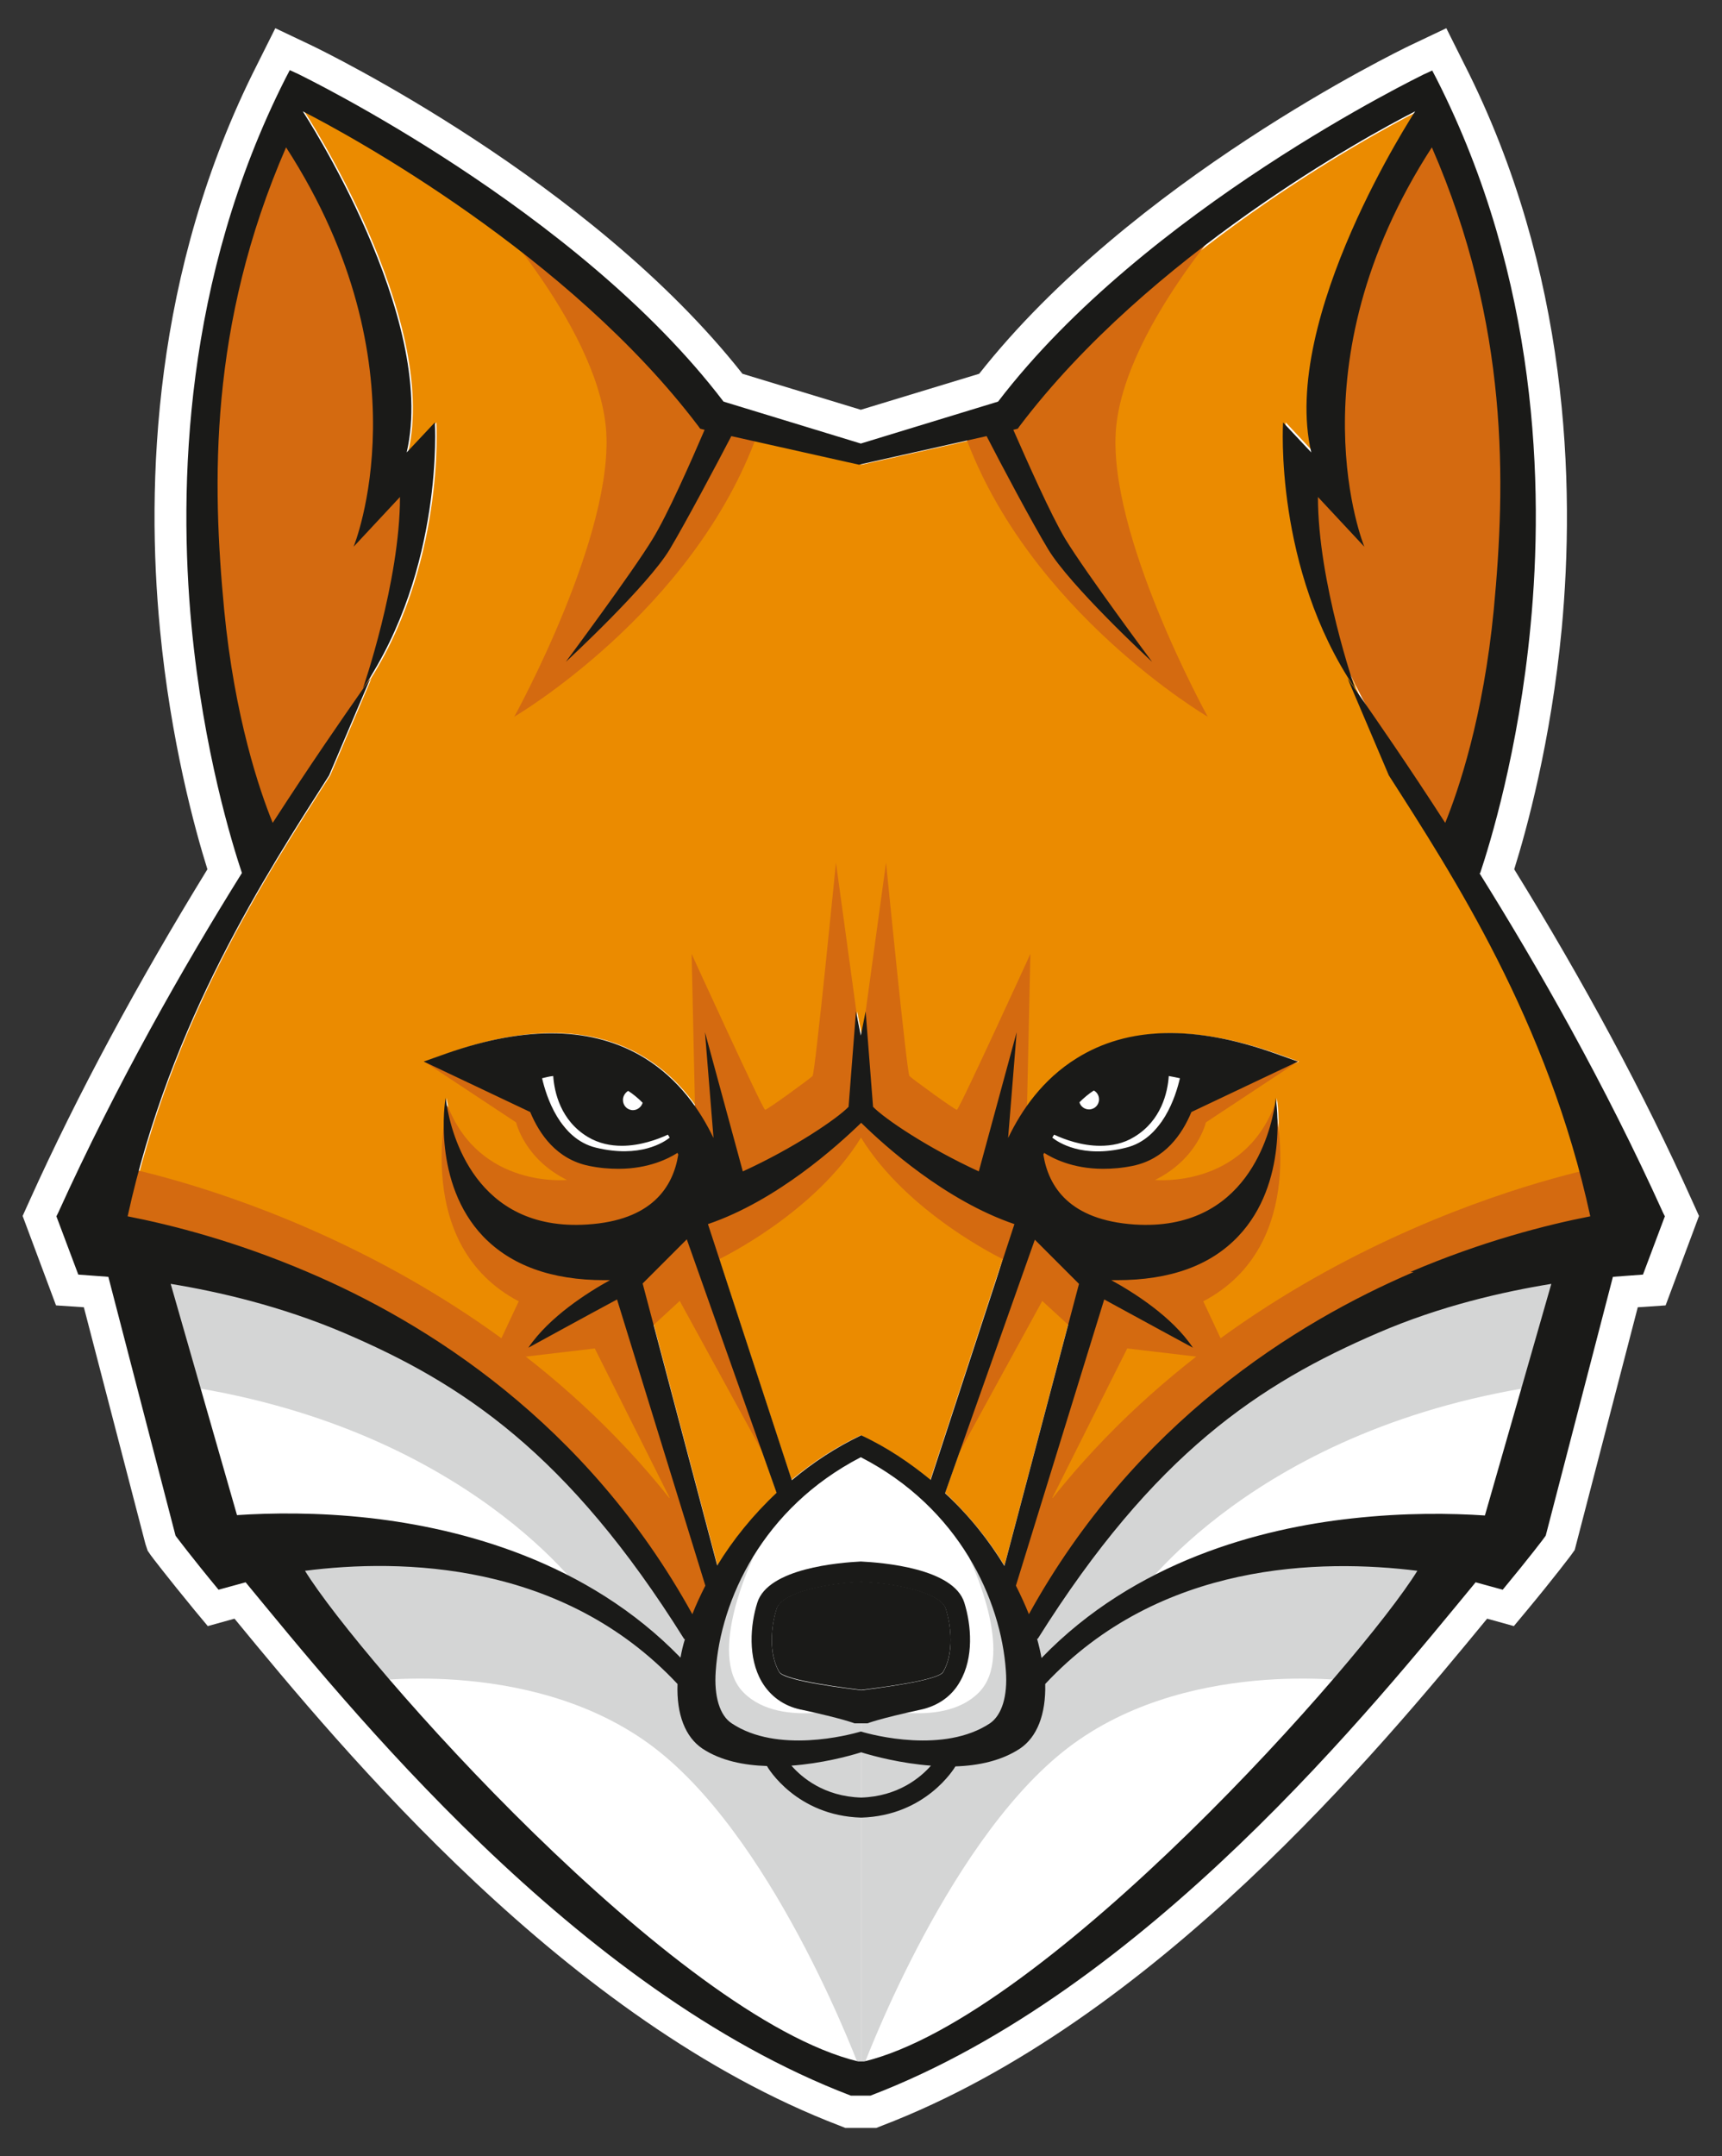 <?xml version="1.0" encoding="UTF-8"?><svg id="Vrstva_1" xmlns="http://www.w3.org/2000/svg" viewBox="0 0 46.41 58.09"><rect x="0" y="0" width="46.41" height="58.09" fill="#333333" stroke="none"/><defs><style>.cls-1{fill:#1a1a18;}.cls-1,.cls-2,.cls-3,.cls-4,.cls-5{stroke-width:0px;}.cls-2{fill:#d46a10;}.cls-3{fill:#d4d5d5;}.cls-4{fill:#fff;}.cls-5{fill:#eb8b00;}</style></defs><path class="cls-4" d="M22.78,57.33l-.15-.06c-7.35-2.81-13.39-10.11-16.31-13.66l-.72.2-.35-.42c-.74-.9-1.16-1.45-1.18-1.48l-.09-.13-.06-.18-1.66-6.38-.75-.05-.9-2.41.19-.42c1.29-2.86,2.91-5.86,4.79-8.92-.33-1.05-.99-3.44-1.28-6.48-.37-3.85-.21-9.62,2.62-15.2l.49-.98.99.47c.31.15,7.5,3.64,11.6,8.84l3.19.97,3.19-.97c4.1-5.2,11.29-8.69,11.6-8.84l.99-.47.49.98c2.83,5.58,2.98,11.34,2.62,15.2-.29,3.04-.95,5.43-1.28,6.48,1.89,3.06,3.5,6.05,4.79,8.92l.19.42-.9,2.41-.75.05-1.7,6.54-.1.14s-.45.6-1.19,1.49l-.35.42-.72-.2c-2.92,3.55-8.97,10.85-16.31,13.66l-.15.06h-.84Z"/><path class="cls-4" d="M21.32,47.57c.28.32.89.83,1.88.86,1-.03,1.6-.54,1.88-.86-.81-.06-1.53-.25-1.88-.36-.35.11-1.08.3-1.88.36"/><path class="cls-5" d="M17.33,34.59l2.01,7.6c.42-.69.95-1.36,1.6-1.96l-2.42-6.83-1.19,1.19Z"/><path class="cls-1" d="M23.21,45.53c.28-.04,2.07-.24,2.21-.49.29-.5.22-1.23.07-1.7-.14-.45-1.38-.69-2.28-.73-.9.04-2.14.28-2.28.73-.15.47-.22,1.2.07,1.7.14.24,1.92.45,2.21.49"/><path class="cls-4" d="M19.72,46.43c1.24.82,3.15.32,3.48.22h0s0,0,0,0c0,0,0,0,0,0h0c.33.1,2.25.6,3.48-.22.32-.21.48-.72.43-1.41-.13-1.91-1.26-4.39-3.91-5.76-2.66,1.37-3.78,3.85-3.91,5.76-.05.68.11,1.19.43,1.41M20.41,43.19c.29-.93,2.2-1.08,2.79-1.11h0s0,0,0,0c0,0,0,0,0,0h0c.58.03,2.5.18,2.79,1.11.19.6.26,1.48-.12,2.13-.23.39-.59.65-1.05.75-1.15.25-1.43.37-1.44.37h-.35s-.29-.12-1.44-.37c-.46-.1-.83-.36-1.05-.75-.38-.65-.31-1.52-.12-2.13Z"/><path class="cls-4" d="M28.16,45.37c.03.82-.21,1.43-.68,1.74-.5.33-1.12.45-1.74.47h0c-.03.06-.8,1.34-2.54,1.39h0s0,0,0,0c0,0,0,0,0,0h0c-1.74-.05-2.51-1.33-2.54-1.38h0c-.62-.02-1.24-.15-1.74-.48-.46-.31-.7-.92-.67-1.74-3.09-3.31-7.45-3.37-10.04-3.05,1.48,2.4,9.98,12.02,14.91,13.22h.15c4.94-1.2,13.43-10.82,14.91-13.22-2.58-.33-6.94-.26-10.03,3.05"/><path class="cls-4" d="M18.34,44.67c.03-.17.07-.34.12-.52h-.02c-3.14-5-5.99-6.87-9.17-8.24-1.69-.73-3.38-1.11-4.67-1.32l1.79,6.24c.9-.06,2.16-.08,3.59.08,2.46.27,5.84,1.15,8.36,3.76"/><path class="cls-5" d="M27.07,42.18l2.01-7.6-1.19-1.19-2.42,6.83c.64.6,1.18,1.27,1.6,1.96"/><path class="cls-4" d="M27.98,44.16h-.02c.05.16.09.33.12.5,2.52-2.6,5.91-3.48,8.36-3.76,1.42-.16,2.68-.14,3.59-.08l1.79-6.24c-1.29.21-2.98.6-4.67,1.32-3.18,1.36-6.03,3.23-9.17,8.25"/><path class="cls-5" d="M19.07,32.97l2.26,6.9c.56-.46,1.18-.88,1.87-1.2h0s0,0,0,0c0,0,0,0,0,0h0c.69.33,1.31.74,1.87,1.21l2.26-6.9c-1.85-.63-3.48-2.1-4.13-2.73-.65.64-2.28,2.1-4.13,2.73"/><path class="cls-5" d="M40.33,16.41c.32-3.38.42-7.64-1.67-12.44-3.82,5.9-1.82,10.76-1.82,10.76l-1.25-1.34c0,2.28,1,5.16,1,5.16.58.83,1.44,2.07,2.44,3.62.35-.86,1.03-2.84,1.31-5.76"/><path class="cls-4" d="M17.32,29.7c-.12-.12-.25-.23-.39-.32-.09.05-.14.14-.14.24,0,.15.12.27.27.27.12,0,.23-.08.26-.2"/><path class="cls-4" d="M15.84,30.63c-.73-.44-.9-1.2-.93-1.64-.11.02-.21.04-.3.06.11.48.47,1.63,1.45,1.87,1.19.3,1.84-.15,1.99-.27-.02-.03-.03-.05-.05-.08-.28.13-.74.3-1.24.3-.31,0-.62-.06-.92-.24"/><path class="cls-5" d="M9.57,14.73s2-4.86-1.82-10.76c-2.09,4.8-1.99,9.06-1.67,12.44.28,2.92.96,4.9,1.31,5.76,1-1.55,1.86-2.79,2.44-3.62,0,0,1-2.87,1-5.16l-1.25,1.34Z"/><path class="cls-4" d="M29.62,29.63c0-.1-.06-.19-.14-.24-.14.09-.27.2-.39.32.03.11.14.2.26.2.15,0,.27-.12.27-.27"/><path class="cls-5" d="M36.4,18.28c.06.09.12.18.19.27-2.19-3.24-1.94-7.17-1.94-7.17l.76.81c-.85-3.63,2.8-9.19,2.8-9.19-1.3.66-7.17,3.87-10.66,8.48l-.05.07-.12.03c.36.84,1,2.29,1.4,2.94.56.92,2.34,3.31,2.34,3.31-.09-.08-2.21-2.05-2.8-3.03-.43-.72-1.27-2.3-1.66-3.05l-3.44.77h0s0,0,0,0h0s0,0,0,0l-3.44-.77c-.39.76-1.23,2.34-1.66,3.05-.59.98-2.71,2.95-2.8,3.03,0,0,1.78-2.39,2.34-3.31.39-.65,1.03-2.1,1.4-2.94l-.12-.03-.05-.07C15.38,6.87,9.5,3.65,8.2,3c0,0,3.65,5.56,2.8,9.19l.76-.81s.25,3.93-1.94,7.17c.06-.09.13-.18.19-.27l-1.11,2.61c-1.71,2.67-4.29,6.62-5.43,11.88,1.18.23,2.91.67,4.85,1.5,3.18,1.36,7.52,4.06,10.37,9.22.1-.25.22-.51.35-.77l-2.38-7.71c-.82.45-2.39,1.3-2.39,1.3.56-.84,1.6-1.49,2.2-1.82-.05,0-.1,0-.15,0-1.43,0-2.52-.39-3.27-1.18-1.37-1.44-1.03-3.64-1.01-3.73,0,0,0,.07.03.19.12.74.76,3.42,3.79,3.22,1.74-.12,2.31-1.01,2.45-1.88,0-.02-.02-.03-.02-.05-.22.14-.76.43-1.59.43-.24,0-.51-.02-.8-.08-.87-.18-1.33-.85-1.58-1.45l-2.87-1.36.62-.22c2.17-.77,3.96-.73,5.34.13.92.57,1.49,1.4,1.85,2.15l-.23-2.85,1.02,3.75c1.39-.64,2.54-1.42,2.85-1.74l.2-2.57.13.65.13-.65.2,2.57c.31.32,1.47,1.11,2.85,1.74l1.02-3.75-.23,2.85c.36-.75.93-1.58,1.85-2.15,1.38-.85,3.17-.89,5.34-.13l.62.22-2.87,1.36c-.25.6-.71,1.27-1.58,1.45-.29.06-.55.08-.8.08-.83,0-1.37-.29-1.59-.43,0,.02-.02.03-.02.05.14.87.71,1.77,2.45,1.88,3.03.2,3.67-2.48,3.79-3.22.02-.12.02-.19.02-.19.02.09.36,2.29-1.01,3.73-.75.78-1.84,1.18-3.27,1.18-.05,0-.1,0-.15,0,.6.33,1.64.99,2.2,1.82,0,0-1.57-.86-2.39-1.3l-2.38,7.71c.13.26.25.51.35.77,2.85-5.17,7.19-7.87,10.37-9.22,1.94-.83,3.67-1.27,4.85-1.5-1.15-5.26-3.72-9.2-5.43-11.88l-1.11-2.61Z"/><path class="cls-4" d="M28.37,30.65c.15.12.8.56,1.99.27.98-.24,1.34-1.39,1.45-1.87-.09-.02-.19-.05-.3-.06-.03.44-.2,1.2-.93,1.64-.3.18-.62.24-.92.24-.49,0-.96-.17-1.24-.3-.02.03-.03.05-.05.08"/><path class="cls-3" d="M23.21,48.87v6.96s-2.2-6.02-5.42-8.62c-3.22-2.6-7.93-1.9-7.93-1.9l-2.51-3.7,6.22.46,2.25,1s-3.19-4.68-11.2-5.78l-1.13-3.37s10.98,2.2,15.18,9.9l-.19,2.44,2.48,1.15s.63,1.17,2.27,1.47"/><path class="cls-2" d="M11.43,28.6l2.48,1.64s.22.98,1.37,1.55c0,0-2.35.24-3.22-2.01,0,0-.97,3.76,1.92,5.28l-.75,1.6,2.8-.33,3.26,6.5-1.83-6.99.86-.79,2.93,5.35-1.86-6.48s2.57-1.23,3.82-3.28v-2.44l-.68-4.96s-.56,5.67-.63,5.75c-.08.08-1.22.91-1.28.91s-1.98-4.2-1.98-4.2l.09,4.07-.82,1.35-.84.04-1.34-.15-1.32-1.64-2.96-.79Z"/><path class="cls-2" d="M3.04,31.39s9.13,1.59,15,8.97l.19-.14,1.04,2.61-.63.99-3.92-4.95-5.77-3.72-6.83-2.41.93-1.35Z"/><path class="cls-2" d="M7.42,22.59s2.45-3.56,3.31-6.11c.86-2.55.46-3.9.46-3.9,0,0-.75.49-.84.49s.24-7.96-2.56-9.26c0,0-5.05,6.68-.37,18.78"/><path class="cls-2" d="M12.77,5.23s3.29,3.44,3.56,6.29c.26,2.85-2.47,7.79-2.47,7.79,0,0,4.82-2.82,6.55-7.61l-1.29-.59s-4.76-5.03-6.35-5.88"/><path class="cls-3" d="M23.21,48.55v-2.63s-2.15.71-3.17-.32c-1.02-1.02.27-3.65.27-3.65,0,0-1.67,2.19-1.34,3.59s1.89,1.83,1.89,1.83c0,0,.56,1.18,2.35,1.18"/><path class="cls-3" d="M23.21,48.87v6.96s2.2-6.02,5.42-8.62c3.22-2.6,7.93-1.9,7.93-1.9l2.51-3.7-6.22.46-2.25,1s3.19-4.68,11.2-5.78l1.13-3.37s-10.98,2.2-15.18,9.9l.19,2.44-2.48,1.15s-.63,1.17-2.27,1.47"/><path class="cls-2" d="M34.98,28.6l-2.48,1.64s-.22.98-1.37,1.55c0,0,2.35.24,3.22-2.01,0,0,.97,3.76-1.92,5.28l.75,1.6-2.8-.33-3.26,6.5,1.83-6.99-.86-.79-2.93,5.35,1.86-6.48s-2.57-1.23-3.82-3.28v-2.44l.68-4.96s.56,5.67.63,5.75c.08.08,1.22.91,1.28.91s1.98-4.2,1.98-4.2l-.09,4.07.82,1.35.84.04,1.34-.15,1.32-1.64,2.96-.79Z"/><path class="cls-2" d="M43.37,31.39s-9.13,1.59-15,8.97l-.19-.14-1.04,2.61.63.99,3.92-4.95,5.77-3.72,6.83-2.41-.93-1.35Z"/><path class="cls-2" d="M38.99,22.59s-2.45-3.56-3.31-6.11c-.86-2.55-.46-3.9-.46-3.9,0,0,.75.49.84.49s-.24-7.96,2.56-9.26c0,0,5.05,6.68.37,18.78"/><path class="cls-2" d="M33.64,5.23s-3.29,3.44-3.56,6.29c-.26,2.85,2.47,7.79,2.47,7.79,0,0-4.82-2.82-6.55-7.61l1.29-.59s4.76-5.03,6.35-5.88"/><path class="cls-3" d="M23.21,48.55v-2.63s2.15.71,3.17-.32c1.02-1.02-.27-3.65-.27-3.65,0,0,1.67,2.19,1.34,3.59-.32,1.4-1.89,1.83-1.89,1.83,0,0-.56,1.18-2.35,1.18"/><path class="cls-1" d="M39.89,23.53c.25-.75,1.04-3.28,1.36-6.67.36-3.74.21-9.33-2.53-14.73l-.12-.23-.24.11c-.07.04-7.49,3.62-11.46,8.81l-3.7,1.13-3.7-1.13C15.54,5.62,8.12,2.04,8.05,2l-.24-.11-.12.23c-2.73,5.4-2.88,10.99-2.53,14.73.32,3.39,1.11,5.92,1.36,6.67-1.58,2.53-3.38,5.69-4.95,9.15l-.05.1.59,1.57.81.06,1.81,6.97.02.03s.42.56,1.14,1.43l.73-.2c2.7,3.27,8.87,10.99,16.31,13.83h.53c7.44-2.84,13.61-10.56,16.31-13.83l.73.2c.72-.87,1.13-1.41,1.14-1.43l.02-.03,1.81-6.97.81-.06.59-1.57-.05-.1c-1.57-3.47-3.37-6.62-4.95-9.15M6.39,40.83l-1.79-6.24c1.29.21,2.98.6,4.67,1.32,3.18,1.36,6.03,3.23,9.17,8.25h.02c-.05.16-.09.33-.12.5-2.52-2.6-5.91-3.48-8.36-3.76-1.42-.16-2.68-.14-3.59-.08ZM23.28,55.54h-.15c-4.94-1.2-13.43-10.82-14.91-13.22,2.58-.33,6.94-.26,10.04,3.05-.03.82.21,1.43.67,1.74.5.33,1.12.45,1.74.47h0c.03.06.8,1.34,2.54,1.39h0s0,0,0,0c0,0,0,0,0,0h0c1.74-.05,2.51-1.33,2.54-1.38h0c.62-.02,1.24-.15,1.74-.48.46-.31.7-.92.68-1.74,3.09-3.31,7.45-3.37,10.03-3.05-1.48,2.4-9.98,12.02-14.91,13.22ZM25.08,39.87c-.56-.46-1.18-.88-1.87-1.2h0s0,0,0,0c0,0,0,0,0,0h0c-.69.33-1.31.74-1.87,1.21l-2.26-6.9c1.85-.63,3.48-2.1,4.13-2.73.65.64,2.28,2.1,4.13,2.73l-2.26,6.9ZM27.89,33.4l1.19,1.19-2.01,7.6c-.42-.69-.95-1.36-1.6-1.96l2.42-6.83ZM20.93,40.22c-.64.6-1.18,1.27-1.6,1.96l-2.01-7.6,1.19-1.19,2.42,6.83ZM19.29,45.02c.13-1.91,1.26-4.39,3.91-5.76,2.66,1.37,3.78,3.85,3.91,5.76.05.68-.11,1.19-.43,1.41-1.24.82-3.15.32-3.48.22h0s0,0,0,0c0,0,0,0,0,0h0c-.33.1-2.25.6-3.48-.22-.32-.21-.48-.72-.43-1.41ZM25.09,47.57c-.28.32-.89.83-1.88.86-1-.03-1.6-.54-1.88-.86.81-.06,1.53-.25,1.88-.36.35.11,1.08.3,1.88.36ZM40.02,40.83c-.9-.06-2.16-.08-3.59.08-2.46.27-5.84,1.15-8.36,3.76-.03-.17-.07-.34-.12-.52h.02c3.14-5,5.99-6.87,9.17-8.24,1.69-.73,3.38-1.11,4.67-1.32l-1.79,6.24ZM38.1,34.27c-3.18,1.36-7.52,4.06-10.37,9.22-.1-.25-.22-.51-.35-.77l2.38-7.71c.82.45,2.39,1.3,2.39,1.3-.56-.84-1.6-1.49-2.2-1.82.05,0,.1,0,.15,0,1.43,0,2.52-.39,3.27-1.18,1.37-1.44,1.03-3.64,1.01-3.73,0,0,0,.07-.02.19-.12.74-.76,3.42-3.79,3.22-1.74-.12-2.31-1.01-2.45-1.88,0-.02.02-.03.02-.05.22.14.76.43,1.59.43.24,0,.51-.02.8-.08.87-.18,1.33-.85,1.58-1.45l2.87-1.36-.62-.22c-2.17-.77-3.96-.73-5.34.13-.92.57-1.49,1.4-1.85,2.15l.23-2.85-1.02,3.75c-1.39-.64-2.54-1.42-2.85-1.74l-.2-2.57-.13.65-.13-.65-.2,2.57c-.31.32-1.47,1.11-2.85,1.74l-1.02-3.75.23,2.85c-.36-.75-.93-1.58-1.85-2.15-1.38-.85-3.17-.89-5.34-.13l-.62.22,2.87,1.36c.25.6.71,1.27,1.58,1.45.29.06.55.08.8.08.83,0,1.37-.29,1.59-.43,0,.02.02.03.02.05-.14.87-.71,1.77-2.45,1.88-3.03.2-3.67-2.48-3.79-3.22-.02-.12-.03-.19-.03-.19-.02.09-.36,2.29,1.01,3.73.75.78,1.84,1.18,3.27,1.18.05,0,.1,0,.15,0-.6.33-1.64.99-2.2,1.82,0,0,1.57-.86,2.39-1.3l2.38,7.71c-.13.26-.25.51-.35.77-2.85-5.17-7.19-7.87-10.37-9.22-1.94-.83-3.67-1.27-4.85-1.5,1.15-5.26,3.72-9.2,5.43-11.88l1.11-2.61c-.06.09-.12.18-.19.27-.58.83-1.44,2.07-2.44,3.62-.35-.86-1.03-2.84-1.31-5.76-.32-3.38-.42-7.64,1.67-12.44,3.82,5.9,1.82,10.76,1.82,10.76l1.25-1.34c0,2.28-1,5.16-1,5.16,2.19-3.24,1.94-7.17,1.94-7.17l-.76.81c.85-3.63-2.8-9.19-2.8-9.19,1.3.66,7.17,3.87,10.66,8.48l.05.07.12.03c-.36.84-1,2.29-1.4,2.94-.56.92-2.34,3.31-2.34,3.31.09-.08,2.21-2.05,2.8-3.03.43-.72,1.27-2.3,1.66-3.05l3.44.77h0s0,0,0,0h0s0,0,0,0l3.44-.77c.39.76,1.23,2.34,1.66,3.05.59.98,2.71,2.95,2.8,3.03,0,0-1.78-2.39-2.34-3.31-.39-.65-1.03-2.1-1.4-2.94l.12-.03.05-.07c3.48-4.6,9.36-7.82,10.66-8.48,0,0-3.65,5.56-2.8,9.19l-.76-.81s-.25,3.93,1.94,7.17c0,0-1-2.87-1-5.16l1.25,1.34s-2-4.86,1.82-10.76c2.09,4.8,1.99,9.06,1.67,12.44-.28,2.92-.96,4.9-1.31,5.76-1-1.55-1.86-2.79-2.44-3.62-.06-.09-.13-.18-.19-.27l1.11,2.61c1.71,2.67,4.29,6.62,5.43,11.88-1.18.23-2.91.67-4.85,1.5ZM29.65,30.87c.31,0,.63-.06.92-.24.73-.44.9-1.2.93-1.64.11.02.21.04.3.06-.11.48-.47,1.63-1.45,1.87-1.18.3-1.84-.15-1.99-.27.02-.03.03-.05.05-.08.28.13.74.3,1.24.3ZM29.09,29.7c.12-.12.25-.23.39-.32.09.05.14.14.14.24,0,.15-.12.27-.27.27-.12,0-.23-.08-.26-.2ZM18,30.57s.03.05.05.08c-.15.12-.8.56-1.99.27-.98-.24-1.34-1.39-1.45-1.87.09-.02.19-.05.3-.06.03.44.2,1.2.93,1.64.3.18.62.24.92.24.49,0,.96-.17,1.24-.3ZM16.79,29.63c0-.1.06-.19.14-.24.14.09.27.2.39.32-.03.11-.14.2-.26.2-.15,0-.27-.12-.27-.27Z"/><path class="cls-1" d="M21.59,46.06c1.15.25,1.44.37,1.44.37h.35s.29-.12,1.44-.37c.46-.1.83-.36,1.05-.75.38-.65.31-1.52.12-2.13-.29-.93-2.2-1.08-2.79-1.11h0s0,0,0,0c0,0,0,0,0,0h0c-.58.03-2.5.18-2.79,1.11-.19.6-.26,1.48.12,2.13.23.39.59.65,1.05.75M20.93,43.35c.14-.45,1.38-.69,2.28-.73.9.04,2.14.28,2.28.73.15.47.22,1.2-.07,1.7-.14.24-1.92.45-2.21.49-.28-.04-2.07-.24-2.21-.49-.29-.5-.22-1.23-.07-1.7Z"/></svg>